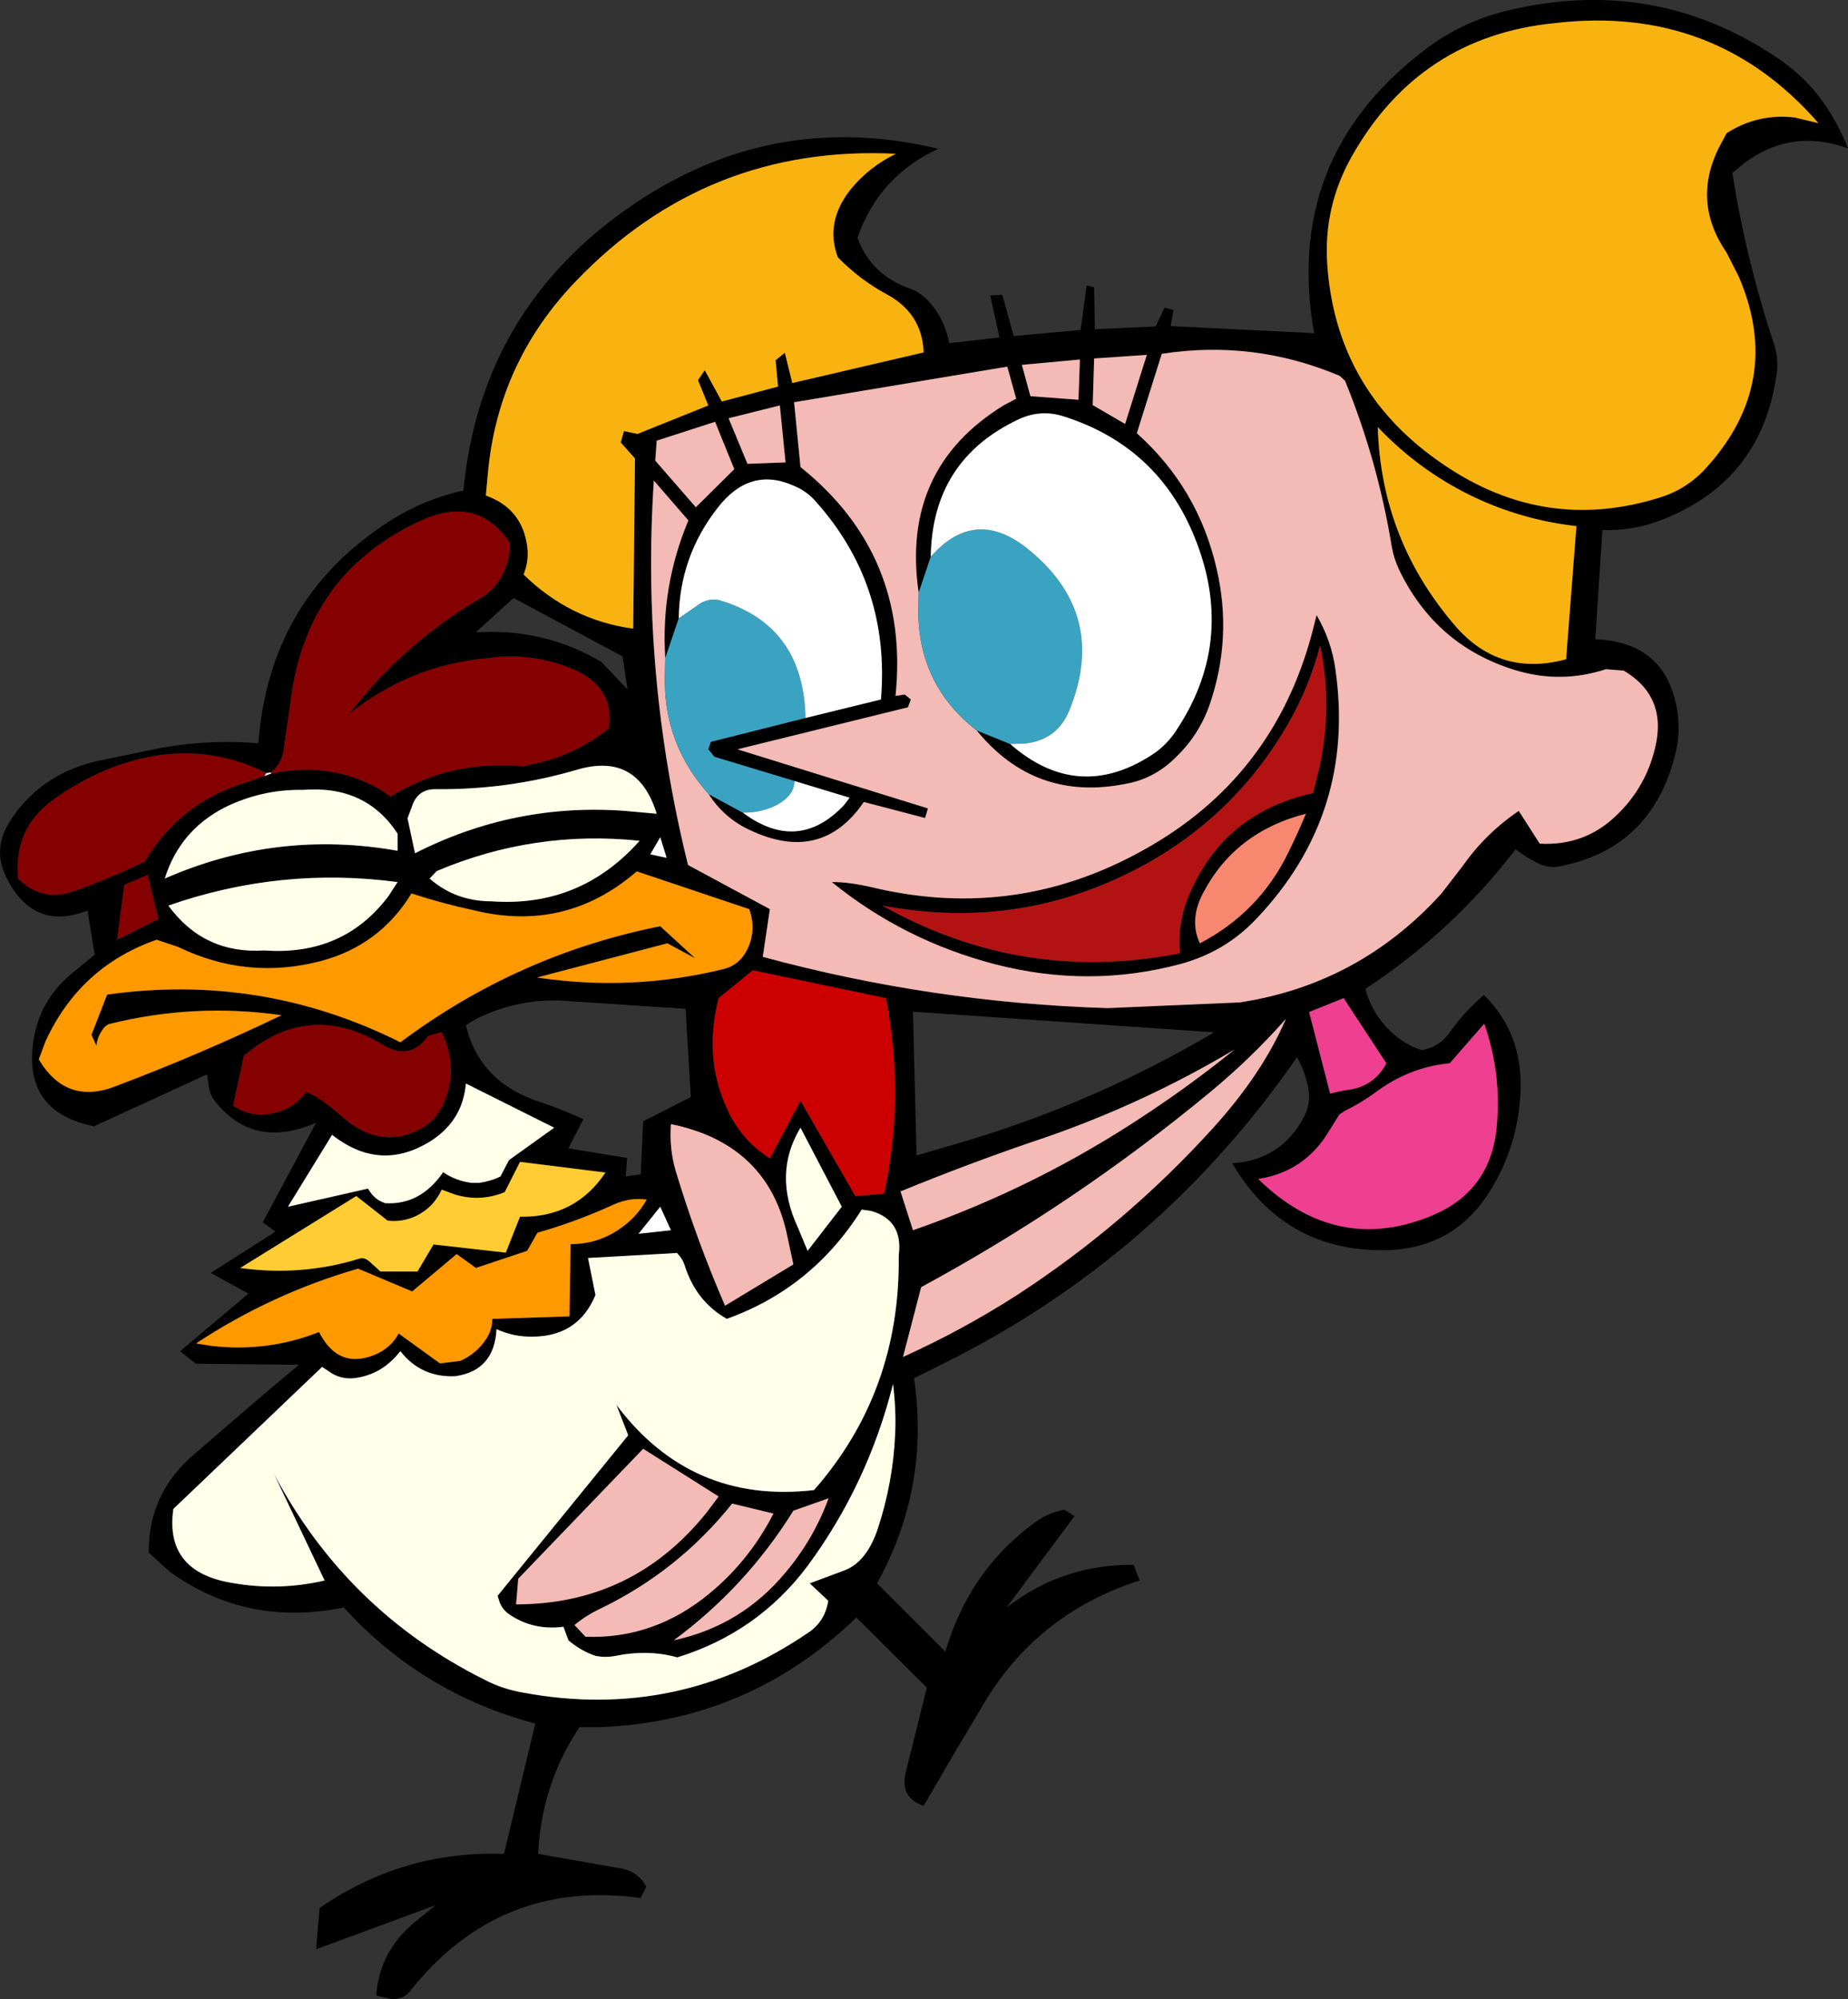 <?xml version="1.0" encoding="UTF-8" standalone="no"?>
<svg xmlns:xlink="http://www.w3.org/1999/xlink" height="280.8px" width="259.6px" xmlns="http://www.w3.org/2000/svg">
  <rect width="100%" height="100%" fill="#333333" stroke="none"/>
  <g transform="matrix(1.0, 0.0, 0.0, 1.0, 190.95, 155.5)">
    <path d="M64.5 -142.05 Q67.1 -138.65 68.65 -134.65 60.65 -137.6 53.9 -132.45 L52.4 -131.2 Q54.35 -118.9 58.3 -107.05 58.9 -105.2 58.65 -103.15 56.65 -88.15 42.8 -82.6 38.6 -80.9 34.15 -81.05 L33.15 -65.7 Q42.75 -65.35 44.55 -56.35 45.2 -53.0 44.45 -49.8 41.15 -36.15 27.8 -33.75 26.35 -33.6 25.0 -34.3 23.4 -35.1 21.95 -36.2 13.1 -24.65 0.85 -16.6 2.0 -12.3 5.75 -9.5 7.2 -8.5 8.75 -8.0 11.2 -8.4 12.6 -10.35 14.75 -13.4 17.5 -15.75 23.0 -10.35 22.65 -2.15 22.3 5.7 18.1 12.2 13.05 19.95 3.6 20.1 -10.55 20.3 -17.85 7.9 -10.9 7.45 -7.7 1.25 -6.7 -0.8 -7.25 -3.05 -7.75 -5.25 -8.75 -7.0 -28.15 21.0 -58.45 36.05 L-62.55 38.1 Q-60.3 53.45 -67.75 66.9 L-58.15 76.5 Q-54.9 65.4 -46.05 58.7 -43.9 57.0 -41.45 56.55 L-40.0 57.45 -49.55 70.3 Q-41.7 64.2 -31.7 64.3 L-30.85 66.5 Q-44.6 70.9 -52.15 82.8 L-56.8 90.6 -61.2 98.15 Q-64.6 97.0 -63.7 93.4 L-60.75 81.55 -70.65 71.7 Q-85.75 86.3 -106.7 87.1 L-109.55 87.1 Q-114.9 95.15 -115.35 104.9 L-103.4 107.0 Q-101.25 107.5 -100.15 109.5 L-100.95 111.1 Q-120.85 108.35 -133.4 124.25 -134.3 125.35 -135.95 125.3 L-138.1 124.8 Q-137.65 118.6 -132.7 114.5 L-129.75 112.1 -146.55 118.3 -146.05 112.5 Q-134.3 104.4 -120.15 104.9 L-115.75 86.6 Q-131.6 82.4 -142.65 70.3 -156.3 73.05 -167.05 65.3 L-170.05 62.6 Q-170.15 54.25 -163.6 48.7 L-153.9 40.35 -148.95 36.2 -163.45 36.05 -165.65 34.3 -156.05 26.2 -161.35 23.3 -152.25 17.5 -154.05 16.2 -146.55 2.2 Q-155.25 6.0 -160.65 -0.7 -161.45 -1.65 -161.65 -3.0 L-161.85 -4.6 -177.75 2.7 Q-187.6 0.7 -186.3 -9.0 -185.55 -14.6 -181.35 -18.35 L-177.65 -21.4 -178.65 -27.6 Q-186.2 -24.65 -190.0 -32.15 -192.05 -36.1 -189.65 -40.0 -185.45 -46.65 -177.5 -48.55 L-170.05 -50.1 Q-162.45 -51.75 -154.65 -51.1 -153.15 -71.35 -136.45 -82.15 -131.55 -85.35 -125.85 -86.6 -123.4 -112.25 -101.95 -126.8 -82.3 -140.15 -59.15 -134.6 -67.5 -130.75 -70.5 -122.1 -68.6 -116.9 -63.1 -114.95 -61.7 -114.45 -60.55 -113.25 -58.25 -110.75 -57.6 -107.3 L-50.55 -108.1 -51.85 -114.0 -50.15 -114.1 -48.55 -108.3 -39.15 -109.15 -38.3 -115.4 -37.25 -115.15 -37.15 -109.25 -28.6 -109.65 -27.35 -112.3 -26.1 -111.95 -26.5 -109.7 -6.35 -108.7 Q-10.65 -133.1 8.75 -148.15 14.05 -152.35 20.55 -153.95 41.3 -159.05 58.6 -147.45 61.95 -145.25 64.5 -142.05 M15.45 -86.0 Q8.2 -89.6 2.6 -95.5 3.05 -79.6 13.6 -67.45 19.8 -60.4 29.05 -62.9 L30.5 -81.6 Q22.55 -82.5 15.45 -86.0 M61.15 -139.0 L64.5 -138.2 Q49.95 -154.9 27.45 -152.25 8.4 -150.35 -1.1 -133.45 -5.05 -126.4 -4.5 -118.35 -3.3 -101.0 10.9 -90.9 25.5 -80.4 42.15 -85.6 45.95 -86.75 48.65 -89.7 59.7 -101.8 53.3 -116.65 L51.6 -120.0 Q46.75 -127.05 50.45 -134.65 L51.6 -136.8 Q56.0 -139.6 61.15 -139.0 M-97.5 -63.05 Q-98.15 -73.1 -94.25 -82.4 L-99.1 -88.0 Q-100.9 -60.7 -94.3 -34.0 L-82.8 -27.8 -83.8 -21.1 Q-60.05 -14.65 -35.35 -13.9 L-16.8 -14.7 Q-0.05 -17.25 11.5 -29.95 L14.55 -33.9 Q17.75 -38.45 22.4 -41.6 L25.35 -37.0 Q31.8 -36.65 36.3 -41.15 40.25 -45.0 41.55 -50.45 43.3 -57.65 37.15 -61.3 L34.65 -61.5 Q28.25 -59.4 21.8 -61.4 10.7 -64.85 5.6 -75.45 4.85 -77.05 4.55 -78.75 2.6 -90.7 -2.0 -102.0 L-2.75 -102.7 Q-14.8 -107.8 -27.75 -105.8 L-31.25 -94.65 Q-22.65 -86.95 -20.05 -75.65 -17.75 -65.85 -21.1 -56.3 -22.6 -52.15 -25.85 -49.05 -28.85 -46.1 -32.8 -45.4 -45.55 -42.85 -53.75 -52.9 L-49.05 -51.0 Q-39.6 -42.75 -29.25 -49.4 -27.25 -50.65 -25.85 -52.7 -17.45 -65.15 -22.85 -79.3 -27.95 -92.75 -41.65 -97.05 -44.75 -98.0 -47.75 -96.65 -60.0 -90.95 -60.2 -77.3 L-61.9 -72.25 Q-64.45 -89.7 -49.9 -98.6 L-48.2 -99.5 -49.45 -104.0 -79.4 -99.0 -78.5 -89.9 Q-63.1 -77.55 -65.15 -57.75 L-63.85 -57.95 -63.0 -57.25 -63.4 -56.15 -87.35 -50.25 -60.6 -41.95 -61.0 -40.6 -69.6 -42.85 Q-75.55 -34.15 -85.6 -38.9 -89.2 -40.55 -91.4 -43.95 L-86.6 -41.35 Q-78.85 -35.6 -72.4 -42.4 L-71.6 -43.45 -79.35 -45.8 -90.6 -49.2 -91.45 -50.25 -91.1 -51.3 -77.8 -54.65 -67.2 -57.25 Q-65.85 -73.3 -76.35 -85.05 -77.6 -86.5 -79.4 -87.25 -85.6 -90.05 -90.15 -84.15 -95.5 -77.3 -95.6 -68.65 L-97.5 -63.05 M12.7 -6.15 Q7.05 -5.6 2.4 -2.15 0.3 -0.6 -2.05 0.55 L-2.8 1.05 -4.3 3.45 Q-7.7 9.1 -14.2 10.1 -3.2 20.85 10.3 15.2 18.25 11.85 19.25 3.25 20.1 -4.45 17.55 -11.7 L12.7 -6.15 M-153.55 -46.9 Q-163.55 -51.95 -174.9 -47.8 -179.65 -46.0 -183.75 -42.95 -189.05 -38.95 -188.4 -32.1 -185.05 -28.8 -180.8 -30.25 -175.65 -32.05 -170.6 -34.5 -166.15 -41.95 -158.3 -44.95 L-153.8 -46.5 -152.85 -46.85 Q-144.3 -48.65 -137.2 -44.4 L-136.1 -43.6 Q-127.6 -48.85 -117.45 -47.85 L-113.95 -48.7 Q-109.3 -50.1 -105.4 -53.2 -104.65 -58.8 -110.0 -61.3 -115.95 -63.95 -122.45 -63.05 -133.4 -62.05 -141.9 -55.2 -134.4 -65.0 -123.6 -71.4 -121.3 -72.7 -120.15 -75.2 -119.3 -77.1 -119.3 -79.2 -123.85 -86.05 -131.85 -82.35 -147.35 -75.25 -149.95 -58.25 L-151.1 -50.15 Q-151.4 -48.2 -152.9 -47.0 L-153.55 -46.9 M-170.2 -32.6 L-173.5 -31.2 -174.5 -23.5 -168.7 -26.4 -170.2 -32.6 M-184.55 -9.25 L-185.5 -6.7 Q-181.65 -0.2 -174.65 -2.95 -162.75 -7.45 -151.4 -12.9 -163.7 -14.65 -175.65 -11.65 -176.25 -11.4 -176.65 -10.7 -177.3 -9.75 -177.4 -8.6 L-178.1 -10.15 -175.9 -15.8 Q-154.2 -18.85 -134.7 -9.1 -118.25 -21.4 -98.2 -25.4 L-93.3 -20.9 -97.2 -23.0 -115.5 -18.2 Q-102.2 -16.2 -89.25 -19.4 -87.15 -19.95 -86.1 -21.9 -84.6 -24.7 -85.7 -27.8 L-101.5 -33.1 Q-111.5 -24.45 -124.45 -27.65 -128.85 -28.6 -133.15 -30.0 -137.6 -22.7 -145.9 -20.5 -156.25 -17.8 -165.95 -22.5 L-168.95 -23.5 Q-179.7 -19.75 -184.55 -9.25 M-71.5 -128.85 Q-68.9 -132.05 -65.1 -133.9 -91.7 -135.2 -110.1 -115.95 -120.95 -104.65 -122.4 -89.15 L-122.7 -85.9 Q-117.65 -84.1 -116.9 -78.85 -116.6 -76.75 -117.4 -74.8 -110.85 -68.4 -102.0 -67.2 L-101.75 -91.1 -103.75 -93.35 -103.3 -94.95 -101.4 -94.55 -91.45 -98.55 -92.9 -102.1 -91.95 -103.5 -89.55 -99.1 -81.65 -101.2 -82.0 -104.9 -80.7 -105.95 -79.65 -101.7 -61.2 -106.0 Q-61.4 -111.55 -66.55 -114.25 -70.2 -116.25 -73.25 -119.35 -75.1 -124.25 -71.5 -128.85 M-47.4 -104.25 L-46.2 -99.85 -39.45 -99.35 -39.25 -105.0 -47.4 -104.25 M-37.25 -105.15 L-37.45 -98.6 -32.9 -95.95 -29.85 -105.65 -37.25 -105.15 M-87.8 -89.6 L-90.5 -96.25 -98.7 -93.6 -98.9 -90.8 -93.2 -84.25 -87.8 -89.6 M-85.95 -90.35 L-80.6 -90.55 -81.4 -98.55 -88.6 -96.75 -85.95 -90.35 M-103.5 -63.3 L-118.8 -71.5 -124.1 -66.7 -121.9 -66.75 Q-113.65 -66.75 -106.5 -62.55 L-102.8 -58.65 -103.5 -63.3 M-135.1 -36.0 L-135.1 -38.4 Q-139.55 -45.25 -148.4 -44.55 -154.15 -44.65 -159.35 -42.1 -165.7 -38.85 -167.8 -32.1 -152.05 -39.0 -135.1 -36.0 M-129.6 -33.15 L-130.6 -32.1 Q-126.95 -28.9 -121.9 -28.9 -109.45 -28.0 -101.1 -37.4 -115.9 -38.95 -129.6 -33.15 M-136.4 -29.6 L-135.1 -31.6 Q-151.55 -33.8 -167.3 -28.3 -162.3 -21.45 -153.8 -22.0 -142.75 -21.2 -136.4 -29.6 M-132.9 -42.7 L-133.7 -40.55 -132.65 -35.65 Q-118.7 -42.75 -103.15 -41.6 L-98.7 -41.2 Q-101.4 -49.95 -110.0 -47.35 -119.6 -44.55 -129.7 -44.65 -132.0 -44.7 -132.9 -42.7 M-156.7 -7.2 L-158.2 -0.2 Q-156.2 1.15 -154.0 1.05 -150.15 0.85 -147.95 -2.1 -146.25 -1.6 -143.0 1.25 -137.3 6.35 -131.35 2.75 -129.55 1.6 -128.6 -0.6 -126.5 -5.5 -128.9 -10.5 L-130.8 -10.0 Q-133.3 -6.45 -137.1 -8.7 -147.45 -15.05 -156.7 -7.2 M-124.3 -12.25 L-125.5 -11.5 Q-123.55 -3.3 -114.75 -0.6 -111.85 0.4 -109.0 1.7 L-111.1 5.8 -102.85 7.15 -103.05 9.75 -100.95 9.45 -100.6 2.0 -93.9 -1.4 -94.65 -13.8 -110.6 -14.85 Q-117.85 -15.55 -124.3 -12.25 M-99.6 -35.5 L-97.3 -35.0 -98.2 -37.9 -99.6 -35.5 M-85.2 -19.2 L-90.0 -15.3 Q-92.2 -6.7 -88.6 0.7 -86.65 4.75 -82.8 7.2 L-78.5 -0.9 -70.8 12.5 -66.75 12.15 Q-63.8 -1.5 -66.5 -15.3 L-85.2 -19.2 M-3.35 -61.45 Q-0.45 -41.15 -14.5 -26.4 -18.85 -21.8 -25.1 -20.1 -37.95 -16.65 -51.15 -20.05 -64.0 -23.4 -74.1 -31.6 -71.65 -31.65 -67.95 -30.75 -48.0 -26.15 -30.15 -36.2 -12.05 -46.3 -6.65 -66.55 L-6.0 -69.1 Q-3.9 -65.5 -3.35 -61.45 M-5.5 -64.8 Q-7.05 -58.95 -10.05 -53.75 -17.3 -41.2 -29.95 -34.15 -47.35 -24.55 -67.0 -28.3 -47.35 -17.25 -25.2 -21.6 -25.55 -25.55 -24.2 -29.05 -19.45 -41.25 -6.5 -44.1 L-5.55 -47.95 Q-3.75 -56.35 -5.5 -64.8 M-9.95 -35.8 Q-8.65 -38.45 -7.5 -41.2 -17.5 -38.65 -22.0 -29.95 -23.9 -26.25 -22.4 -23.0 -14.05 -27.35 -9.95 -35.8 M-7.05 -13.35 L-4.1 -1.9 -2.1 -2.35 Q2.0 -2.7 3.8 -6.15 L-2.2 -15.3 -7.05 -13.35 M-20.95 -2.1 Q-39.85 13.55 -61.55 25.3 L-64.1 35.1 Q-55.7 31.3 -48.0 26.35 -32.8 16.45 -20.55 2.95 -13.65 -4.65 -10.3 -12.4 -15.2 -6.85 -20.95 -2.1 M-20.4 -10.5 L-62.7 -13.4 -62.2 6.8 -58.1 5.6 Q-38.15 0.0 -20.4 -10.5 M-78.85 16.95 L-77.5 20.2 -72.7 14.0 -78.5 2.9 Q-82.4 9.35 -78.85 16.95 M-79.5 22.1 L-80.5 17.45 Q-82.85 7.4 -92.2 3.7 -94.4 2.85 -96.7 2.4 -96.95 5.8 -96.05 8.9 -93.15 18.55 -89.1 27.9 L-79.5 22.1 M-64.7 20.85 Q-64.05 15.9 -68.55 14.6 L-69.9 14.4 Q-76.85 25.45 -88.85 29.75 -93.2 27.3 -94.8 22.15 -95.1 21.25 -95.85 20.5 L-108.35 21.2 -107.3 26.4 Q-109.7 32.2 -116.1 32.25 -118.8 32.3 -121.2 31.2 -121.5 37.0 -126.95 37.8 -131.75 38.05 -134.7 34.3 L-134.85 34.45 Q-137.2 37.4 -140.65 38.0 -142.65 38.4 -144.35 37.4 L-145.7 36.5 -166.6 56.45 Q-167.85 65.3 -158.3 66.85 -151.8 68.0 -145.35 66.5 L-152.45 51.55 Q-142.25 70.75 -122.95 80.4 -120.4 81.75 -117.45 82.25 -95.6 86.3 -77.3 73.75 -75.05 72.2 -74.6 69.35 L-77.2 66.9 -72.25 65.05 Q-69.2 63.85 -67.65 59.25 -65.5 52.75 -65.2 45.9 -65.05 42.45 -65.5 38.9 -69.05 53.0 -77.5 64.45 -84.5 73.8 -95.8 77.3 -99.9 76.15 -104.55 77.1 -105.85 77.35 -107.25 77.1 -109.35 76.4 -111.1 74.9 L-111.8 73.0 Q-116.0 73.55 -119.35 71.3 -120.4 70.6 -120.8 69.45 L-121.05 68.65 -102.7 46.1 -104.35 41.85 Q-93.85 55.8 -76.6 53.8 -64.45 39.95 -64.7 20.85 M-74.55 54.95 L-79.5 56.7 Q-86.15 67.4 -96.3 74.9 -86.75 72.85 -80.5 65.25 -76.65 60.65 -74.55 54.95 M-64.45 11.85 L-62.7 17.3 Q-45.15 11.2 -29.7 0.85 -23.45 -3.3 -17.5 -8.1 -30.1 -0.6 -43.9 4.2 -54.2 7.65 -64.45 11.85 M-98.2 14.0 L-101.25 17.8 -96.7 17.3 -98.2 14.0 M-119.45 7.45 L-113.1 2.9 -125.5 -3.3 Q-125.95 1.8 -130.25 4.65 -137.45 9.3 -144.3 3.9 L-150.5 14.0 -139.25 11.45 Q-138.55 12.7 -137.45 13.25 L-136.85 13.5 Q-131.9 13.8 -128.7 9.15 -126.85 10.4 -124.65 10.65 L-123.65 10.65 Q-121.95 10.4 -120.65 9.75 L-119.45 7.45 M-117.9 7.7 L-120.05 11.95 Q-123.45 13.35 -127.0 12.3 L-128.9 11.6 Q-130.05 14.1 -132.5 15.3 -134.45 16.2 -136.5 15.95 L-140.9 12.5 -157.2 22.6 Q-148.65 23.8 -140.5 21.3 -139.85 21.05 -139.1 21.65 L-137.5 23.1 -132.3 23.1 -130.05 19.3 -119.9 20.45 -117.9 15.4 Q-110.15 15.55 -105.9 9.2 L-117.9 7.7 M-115.45 17.65 L-116.9 20.2 -124.1 22.6 -126.8 20.65 -133.05 25.9 -140.65 22.7 Q-152.8 26.2 -163.4 33.2 L-161.2 33.55 Q-153.35 34.45 -146.15 31.6 L-145.65 32.45 Q-143.05 36.65 -138.45 34.85 -136.05 33.9 -134.95 31.8 L-129.15 36.0 -126.3 35.65 Q-124.0 34.65 -122.6 32.5 -121.8 31.25 -121.8 29.75 L-110.95 29.4 -110.8 19.25 Q-107.0 19.25 -103.95 17.15 -101.55 15.55 -100.1 13.0 -102.4 12.65 -104.75 13.7 -110.0 16.1 -115.45 17.65 M-91.65 56.9 L-90.0 54.7 -100.6 48.0 -118.15 66.25 -118.45 69.85 Q-102.0 69.85 -91.65 56.9 M-82.3 57.1 L-88.1 55.7 Q-95.7 65.2 -106.7 70.5 -108.6 71.4 -110.25 72.75 L-108.7 74.4 Q-99.0 74.75 -91.2 68.25 -85.65 63.65 -82.3 57.1" fill="#000000" fill-rule="evenodd" stroke="none"/>
    <path d="M61.15 -139.0 Q56.0 -139.6 51.6 -136.8 L50.45 -134.65 Q46.75 -127.05 51.6 -120.0 L53.3 -116.65 Q59.7 -101.8 48.65 -89.7 45.95 -86.75 42.15 -85.6 25.5 -80.4 10.9 -90.9 -3.3 -101.0 -4.5 -118.35 -5.05 -126.4 -1.1 -133.45 8.4 -150.35 27.45 -152.25 49.95 -154.9 64.5 -138.2 L61.15 -139.0 M15.45 -86.0 Q22.55 -82.5 30.5 -81.6 L29.05 -62.9 Q19.8 -60.4 13.6 -67.45 3.05 -79.6 2.6 -95.5 8.2 -89.6 15.45 -86.0 M-71.5 -128.85 Q-75.1 -124.25 -73.25 -119.35 -70.2 -116.25 -66.55 -114.25 -61.4 -111.55 -61.2 -106.0 L-79.65 -101.7 -80.7 -105.95 -82.0 -104.9 -81.65 -101.2 -89.55 -99.1 -91.95 -103.5 -92.9 -102.1 -91.45 -98.55 -101.4 -94.55 -103.3 -94.95 -103.75 -93.35 -101.75 -91.1 -102.0 -67.2 Q-110.85 -68.4 -117.4 -74.8 -116.6 -76.75 -116.9 -78.85 -117.65 -84.1 -122.7 -85.9 L-122.4 -89.15 Q-120.95 -104.65 -110.1 -115.95 -91.7 -135.2 -65.1 -133.9 -68.9 -132.05 -71.5 -128.85" fill="#f9b311" fill-rule="evenodd" stroke="none"/>
    <path d="M-53.75 -52.9 Q-45.55 -42.85 -32.8 -45.4 -28.85 -46.1 -25.85 -49.05 -22.6 -52.15 -21.1 -56.3 -17.75 -65.85 -20.05 -75.65 -22.65 -86.95 -31.25 -94.65 L-27.75 -105.8 Q-14.8 -107.8 -2.75 -102.7 L-2.0 -102.0 Q2.6 -90.7 4.55 -78.75 4.85 -77.05 5.6 -75.45 10.7 -64.85 21.8 -61.4 28.25 -59.4 34.65 -61.5 L37.15 -61.3 Q43.3 -57.65 41.55 -50.45 40.25 -45.0 36.3 -41.15 31.8 -36.65 25.35 -37.0 L22.4 -41.6 Q17.75 -38.45 14.55 -33.9 L11.5 -29.95 Q-0.05 -17.25 -16.8 -14.7 L-35.35 -13.9 Q-60.05 -14.65 -83.8 -21.1 L-82.8 -27.8 -94.3 -34.0 Q-100.9 -60.7 -99.1 -88.0 L-94.25 -82.4 Q-98.15 -73.1 -97.5 -63.05 L-97.55 -60.45 Q-97.75 -51.05 -91.4 -43.95 -89.2 -40.55 -85.6 -38.9 -75.55 -34.15 -69.6 -42.85 L-61.0 -40.6 -60.6 -41.95 -87.35 -50.25 -63.4 -56.15 -63.0 -57.25 -63.85 -57.95 -65.15 -57.75 Q-63.1 -77.55 -78.5 -89.9 L-79.4 -99.0 -49.45 -104.0 -48.2 -99.5 -49.9 -98.6 Q-64.45 -89.7 -61.9 -72.25 L-61.95 -69.35 Q-61.8 -59.15 -53.75 -52.9 M-47.4 -104.25 L-39.25 -105.0 -39.45 -99.35 -46.2 -99.85 -47.4 -104.25 M-37.25 -105.15 L-29.85 -105.65 -32.9 -95.95 -37.45 -98.6 -37.25 -105.15 M-87.8 -89.6 L-93.2 -84.25 -98.9 -90.8 -98.7 -93.6 -90.5 -96.25 -87.8 -89.6 M-85.95 -90.35 L-88.6 -96.75 -81.4 -98.55 -80.6 -90.55 -85.95 -90.35 M-3.35 -61.45 Q-3.9 -65.5 -6.0 -69.1 L-6.65 -66.55 Q-12.05 -46.3 -30.15 -36.2 -48.0 -26.15 -67.95 -30.75 -71.65 -31.65 -74.1 -31.6 -64.0 -23.4 -51.15 -20.05 -37.95 -16.65 -25.1 -20.1 -18.85 -21.8 -14.5 -26.4 -0.45 -41.15 -3.35 -61.45 M-20.95 -2.1 Q-15.2 -6.85 -10.3 -12.4 -13.65 -4.65 -20.55 2.95 -32.8 16.45 -48.0 26.35 -55.7 31.3 -64.1 35.1 L-61.55 25.3 Q-39.85 13.55 -20.95 -2.1 M-79.5 22.1 L-89.1 27.9 Q-93.15 18.55 -96.05 8.9 -96.95 5.8 -96.7 2.4 -94.4 2.85 -92.2 3.7 -82.85 7.4 -80.5 17.45 L-79.5 22.1 M-64.45 11.85 Q-54.2 7.65 -43.9 4.2 -30.1 -0.6 -17.5 -8.1 -23.45 -3.3 -29.7 0.85 -45.15 11.2 -62.7 17.3 L-64.45 11.85 M-74.55 54.95 Q-76.65 60.65 -80.5 65.25 -86.75 72.85 -96.3 74.9 -86.15 67.4 -79.5 56.7 L-74.55 54.95 M-82.3 57.1 Q-85.65 63.65 -91.2 68.25 -99.0 74.75 -108.7 74.4 L-110.25 72.75 Q-108.6 71.4 -106.7 70.5 -95.7 65.2 -88.1 55.7 L-82.3 57.1 M-91.65 56.9 Q-102.0 69.85 -118.45 69.85 L-118.15 66.25 -100.6 48.0 -90.0 54.7 -91.65 56.9" fill="#f4bab5" fill-rule="evenodd" stroke="none"/>
    <path d="M12.7 -6.15 L17.55 -11.7 Q20.1 -4.45 19.25 3.25 18.25 11.85 10.3 15.2 -3.2 20.85 -14.2 10.1 -7.7 9.1 -4.3 3.45 L-2.8 1.05 -2.05 0.55 Q0.3 -0.6 2.4 -2.15 7.05 -5.6 12.7 -6.15 M-7.05 -13.35 L-2.2 -15.3 3.8 -6.15 Q2.0 -2.7 -2.1 -2.35 L-4.1 -1.9 -7.05 -13.35" fill="#ef3f90" fill-rule="evenodd" stroke="none"/>
    <path d="M-170.2 -32.6 L-168.7 -26.4 -174.5 -23.5 -173.5 -31.2 -170.2 -32.6 M-153.8 -46.5 L-158.3 -44.95 Q-166.15 -41.95 -170.6 -34.5 -175.65 -32.05 -180.8 -30.25 -185.05 -28.8 -188.4 -32.1 -189.05 -38.95 -183.75 -42.95 -179.65 -46.0 -174.9 -47.8 -163.55 -51.95 -153.55 -46.9 L-153.8 -46.5 M-152.9 -47.0 Q-151.4 -48.2 -151.1 -50.15 L-149.95 -58.25 Q-147.35 -75.25 -131.85 -82.35 -123.85 -86.05 -119.3 -79.2 -119.3 -77.1 -120.15 -75.2 -121.3 -72.7 -123.6 -71.4 -134.4 -65.0 -141.9 -55.2 -133.4 -62.05 -122.45 -63.05 -115.95 -63.95 -110.0 -61.3 -104.65 -58.8 -105.4 -53.2 -109.3 -50.1 -113.95 -48.7 L-117.45 -47.85 Q-127.6 -48.85 -136.1 -43.6 L-137.2 -44.4 Q-144.3 -48.65 -152.85 -46.85 L-152.9 -47.0 M-156.7 -7.2 Q-147.45 -15.05 -137.1 -8.7 -133.3 -6.45 -130.8 -10.0 L-128.9 -10.5 Q-126.5 -5.5 -128.6 -0.6 -129.55 1.6 -131.35 2.75 -137.3 6.35 -143.0 1.25 -146.25 -1.6 -147.95 -2.1 -150.15 0.85 -154.0 1.05 -156.2 1.15 -158.2 -0.2 L-156.7 -7.2" fill="#850000" fill-rule="evenodd" stroke="none"/>
    <path d="M-184.55 -9.25 Q-179.7 -19.75 -168.95 -23.5 L-165.95 -22.5 Q-156.25 -17.8 -145.9 -20.5 -137.6 -22.7 -133.15 -30.0 -128.85 -28.6 -124.45 -27.65 -111.5 -24.45 -101.5 -33.1 L-85.7 -27.8 Q-84.6 -24.7 -86.1 -21.9 -87.15 -19.95 -89.25 -19.4 -102.2 -16.2 -115.5 -18.2 L-97.2 -23.0 -93.3 -20.9 -98.2 -25.4 Q-118.25 -21.4 -134.7 -9.1 -154.2 -18.85 -175.9 -15.8 L-178.1 -10.15 -177.4 -8.6 Q-177.3 -9.75 -176.65 -10.7 -176.25 -11.4 -175.65 -11.65 -163.7 -14.65 -151.4 -12.9 -162.75 -7.45 -174.65 -2.95 -181.65 -0.2 -185.5 -6.7 L-184.55 -9.25 M-115.45 17.65 Q-110.0 16.1 -104.75 13.7 -102.4 12.65 -100.1 13.0 -101.55 15.55 -103.95 17.15 -107.0 19.25 -110.8 19.25 L-110.95 29.4 -121.8 29.75 Q-121.8 31.25 -122.6 32.5 -124.0 34.65 -126.3 35.65 L-129.15 36.0 -134.95 31.8 Q-136.05 33.9 -138.45 34.85 -143.05 36.65 -145.65 32.45 L-146.15 31.6 Q-153.35 34.45 -161.2 33.55 L-163.4 33.2 Q-152.8 26.2 -140.65 22.7 L-133.05 25.9 -126.8 20.65 -124.1 22.6 -116.9 20.2 -115.45 17.65" fill="#ff9900" fill-rule="evenodd" stroke="none"/>
    <path d="M-97.5 -63.05 L-95.6 -68.65 -92.5 -70.8 Q-91.2 -71.5 -89.9 -71.2 -78.05 -67.7 -77.8 -54.65 L-91.1 -51.3 -91.45 -50.25 -90.6 -49.2 -79.35 -45.8 Q-79.35 -43.95 -81.45 -42.65 -83.6 -41.35 -86.6 -41.35 L-91.4 -43.95 Q-97.75 -51.05 -97.55 -60.45 L-97.5 -63.05 M-61.9 -72.25 L-60.2 -77.3 Q-53.85 -84.55 -46.2 -78.1 -35.35 -69.05 -40.7 -55.8 -42.4 -51.55 -47.0 -51.05 L-49.05 -51.0 -53.75 -52.9 Q-61.8 -59.15 -61.95 -69.35 L-61.9 -72.25" fill="#3ba3c2" fill-rule="evenodd" stroke="none"/>
    <path d="M-95.6 -68.65 Q-95.5 -77.3 -90.15 -84.15 -85.6 -90.05 -79.4 -87.25 -77.6 -86.5 -76.35 -85.05 -65.85 -73.3 -67.2 -57.25 L-77.8 -54.65 Q-78.05 -67.7 -89.9 -71.2 -91.2 -71.5 -92.5 -70.8 L-95.6 -68.65 M-79.35 -45.8 L-71.6 -43.45 -72.4 -42.4 Q-78.85 -35.6 -86.6 -41.35 -83.6 -41.35 -81.45 -42.65 -79.35 -43.95 -79.35 -45.8 M-60.2 -77.3 Q-60.0 -90.95 -47.75 -96.65 -44.75 -98.0 -41.65 -97.05 -27.95 -92.75 -22.85 -79.3 -17.45 -65.15 -25.85 -52.7 -27.25 -50.65 -29.25 -49.4 -39.6 -42.75 -49.05 -51.0 L-47.0 -51.05 Q-42.4 -51.55 -40.7 -55.8 -35.35 -69.05 -46.2 -78.1 -53.85 -84.55 -60.2 -77.3 M-153.55 -46.9 L-152.9 -47.0 -152.85 -46.85 -153.8 -46.5 -153.55 -46.9 M-99.6 -35.5 L-98.2 -37.9 -97.3 -35.0 -99.6 -35.5 M-98.2 14.0 L-96.7 17.3 -101.25 17.8 -98.2 14.0" fill="#ffffff" fill-rule="evenodd" stroke="none"/>
    <path d="M-132.9 -42.7 Q-132.0 -44.7 -129.7 -44.65 -119.6 -44.55 -110.0 -47.35 -101.4 -49.95 -98.7 -41.2 L-103.15 -41.6 Q-118.7 -42.75 -132.65 -35.65 L-133.7 -40.55 -132.9 -42.7 M-136.4 -29.6 Q-142.75 -21.2 -153.8 -22.0 -162.3 -21.45 -167.3 -28.3 -151.55 -33.8 -135.1 -31.6 L-136.4 -29.6 M-129.6 -33.15 Q-115.9 -38.95 -101.1 -37.4 -109.45 -28.0 -121.9 -28.9 -126.95 -28.9 -130.6 -32.1 L-129.6 -33.15 M-135.1 -36.0 Q-152.05 -39.0 -167.8 -32.1 -165.7 -38.85 -159.35 -42.1 -154.15 -44.65 -148.4 -44.55 -139.55 -45.25 -135.1 -38.4 L-135.1 -36.0 M-78.85 16.95 Q-82.4 9.35 -78.5 2.9 L-72.7 14.0 -77.5 20.2 -78.85 16.95 M-64.7 20.85 Q-64.45 39.95 -76.6 53.8 -93.85 55.8 -104.35 41.85 L-102.7 46.1 -121.05 68.65 -120.8 69.45 Q-120.4 70.6 -119.35 71.3 -116.0 73.55 -111.8 73.0 L-111.1 74.9 Q-109.35 76.4 -107.25 77.1 -105.85 77.35 -104.55 77.1 -99.9 76.15 -95.8 77.3 -84.5 73.8 -77.5 64.45 -69.05 53.0 -65.5 38.9 -65.05 42.45 -65.2 45.9 -65.5 52.75 -67.65 59.25 -69.2 63.85 -72.25 65.05 L-77.2 66.9 -74.6 69.35 Q-75.05 72.2 -77.3 73.75 -95.6 86.3 -117.45 82.25 -120.4 81.75 -122.95 80.4 -142.25 70.75 -152.45 51.55 L-145.35 66.5 Q-151.8 68.0 -158.3 66.85 -167.85 65.3 -166.6 56.45 L-145.7 36.5 -144.35 37.4 Q-142.65 38.4 -140.65 38.0 -137.2 37.4 -134.85 34.45 L-134.7 34.3 Q-131.75 38.05 -126.95 37.8 -121.5 37.0 -121.2 31.2 -118.8 32.3 -116.1 32.25 -109.7 32.2 -107.3 26.4 L-108.35 21.2 -95.85 20.5 Q-95.1 21.25 -94.8 22.15 -93.2 27.3 -88.85 29.75 -76.85 25.45 -69.9 14.4 L-68.55 14.6 Q-64.05 15.9 -64.7 20.85 M-119.45 7.45 L-120.65 9.75 Q-121.95 10.4 -123.65 10.65 L-124.65 10.65 Q-126.85 10.4 -128.7 9.15 -131.9 13.8 -136.85 13.5 L-137.45 13.25 Q-138.55 12.7 -139.25 11.45 L-150.5 14.0 -144.3 3.9 Q-137.45 9.3 -130.25 4.65 -125.95 1.8 -125.5 -3.3 L-113.1 2.9 -119.45 7.45" fill="#ffffea" fill-rule="evenodd" stroke="none"/>
    <path d="M-85.2 -19.2 L-66.5 -15.3 Q-63.8 -1.5 -66.75 12.15 L-70.8 12.5 -78.5 -0.9 -82.8 7.2 Q-86.65 4.75 -88.6 0.7 -92.2 -6.7 -90.0 -15.3 L-85.2 -19.2" fill="#cc0000" fill-rule="evenodd" stroke="none"/>
    <path d="M-5.5 -64.8 Q-3.75 -56.35 -5.55 -47.95 L-6.5 -44.1 Q-19.45 -41.25 -24.2 -29.05 -25.55 -25.55 -25.2 -21.6 -47.35 -17.25 -67.0 -28.3 -47.35 -24.55 -29.95 -34.15 -17.3 -41.2 -10.05 -53.75 -7.05 -58.95 -5.5 -64.8" fill="#b21312" fill-rule="evenodd" stroke="none"/>
    <path d="M-9.95 -35.8 Q-14.05 -27.35 -22.4 -23.0 -23.9 -26.25 -22.0 -29.95 -17.5 -38.65 -7.5 -41.2 -8.65 -38.45 -9.95 -35.8" fill="#f7886f" fill-rule="evenodd" stroke="none"/>
    <path d="M-117.9 7.7 L-105.9 9.2 Q-110.15 15.55 -117.9 15.4 L-119.9 20.45 -130.05 19.3 -132.3 23.1 -137.5 23.1 -139.1 21.65 Q-139.85 21.05 -140.5 21.3 -148.65 23.8 -157.2 22.6 L-140.9 12.5 -136.5 15.95 Q-134.45 16.2 -132.5 15.3 -130.05 14.1 -128.9 11.6 L-127.0 12.3 Q-123.45 13.35 -120.05 11.95 L-117.9 7.7" fill="#ffcc33" fill-rule="evenodd" stroke="none"/>
  </g>
</svg>
